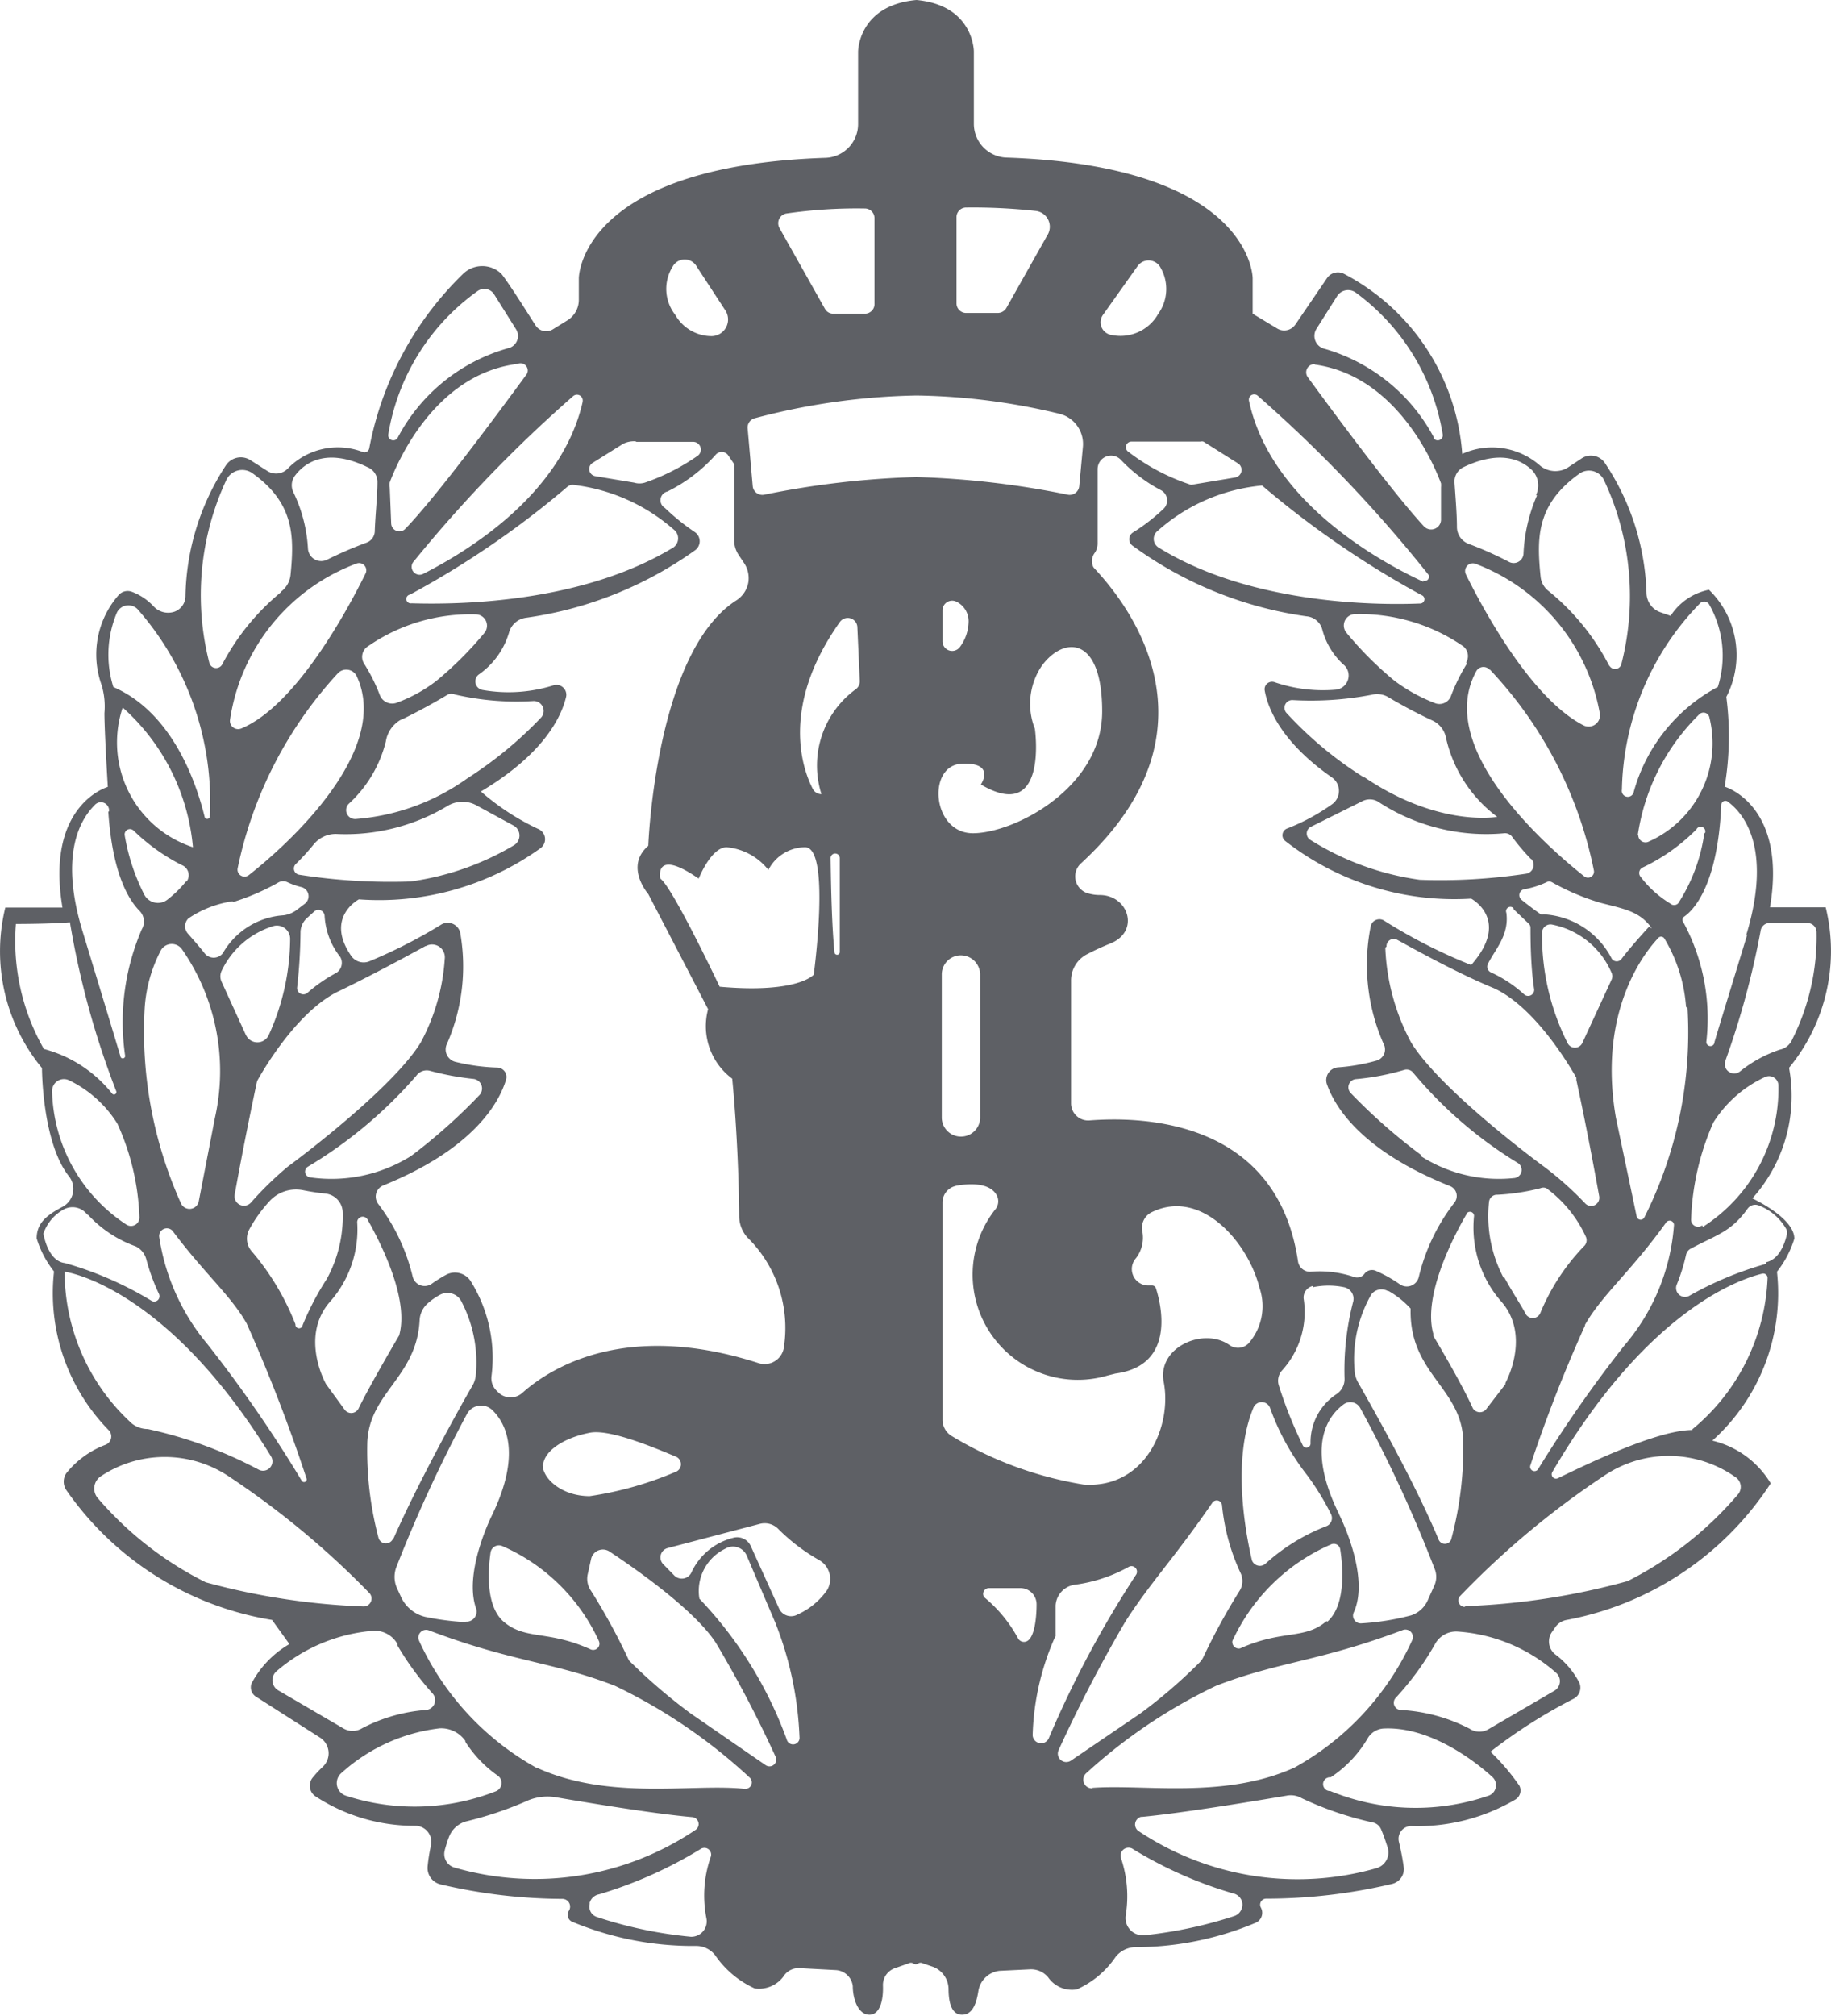 <?xml version="1.0"?>
<svg xmlns="http://www.w3.org/2000/svg" viewBox="0 0 75.92 83.54"><defs><style>.cls-1{fill:#5E6065;}</style></defs><g id="Ebene_2" data-name="Ebene 2"><g id="Ebene_1-2" data-name="Ebene 1"><path class="cls-1" d="M73.79,43.5a5.29,5.29,0,0,0-1.63.89.39.39,0,0,1-.62-.43A34.41,34.41,0,0,0,73,38.58a.38.38,0,0,1,.41-.33l1.53,0a.38.38,0,0,1,.38.37,9.47,9.47,0,0,1-1,4.44A.72.72,0,0,1,73.79,43.5Zm-1.34-4.78c-.61,2-1.06,3.45-1.36,4.46a.17.17,0,0,1-.34,0,8.39,8.39,0,0,0-.94-4.94.18.18,0,0,1,0-.24c.39-.26,1.41-1.26,1.56-4.64a.17.17,0,0,1,.27-.14c.59.43,1.89,1.84.76,5.55M71.22,28.47a7.05,7.05,0,0,0-3.48,4.35.25.25,0,0,1-.49-.1A11.36,11.36,0,0,1,70.49,25a.24.24,0,0,1,.38.05,4.29,4.29,0,0,1,.35,3.44m-4.49-.89a9.68,9.68,0,0,0-2.51-3.1.86.86,0,0,1-.34-.59c-.16-1.59-.2-3,1.62-4.29a.69.69,0,0,1,1,.26,11.3,11.3,0,0,1,.72,7.67A.27.27,0,0,1,66.73,27.58Zm-3-7.07a6.77,6.77,0,0,0-.56,2.42.41.41,0,0,1-.61.33,14.67,14.67,0,0,0-1.66-.74.75.75,0,0,1-.49-.68c0-.59-.07-1.38-.1-1.86a.66.66,0,0,1,.37-.64c1.51-.72,2.38-.32,2.84.12A.91.91,0,0,1,63.69,20.51Zm-4.26-2.37a7.48,7.48,0,0,0-4.53-3.7.55.55,0,0,1-.35-.84l.84-1.33a.54.54,0,0,1,.79-.16A9.1,9.1,0,0,1,59.82,18,.21.21,0,0,1,59.43,18.14Zm-4.94-3.05c3.48.49,5,4.33,5.22,4.92a.88.88,0,0,1,0,.16l0,1.36a.41.41,0,0,1-.71.26c-1.31-1.42-3.8-4.79-4.8-6.16A.34.34,0,0,1,54.49,15.09Zm4.49,9c-1.75-.81-6.32-3.28-7.23-7.49a.22.22,0,0,1,.36-.22,57.16,57.16,0,0,1,7.09,7.43A.18.18,0,0,1,59,24.06ZM51.2,19.79l-1.74.29a.14.14,0,0,1-.11,0,8.68,8.68,0,0,1-2.58-1.37.23.23,0,0,1,.15-.41h2.85a.28.28,0,0,1,.13,0l1.41.89A.32.32,0,0,1,51.2,19.79ZM48,13.05a1.8,1.8,0,0,1-1.92.83.53.53,0,0,1-.34-.84l1.42-2a.56.56,0,0,1,.93,0,1.77,1.77,0,0,1-.09,2M45.4,22.9h0a.7.7,0,0,0,.11-.38V19.44a.58.58,0,0,1,.1-.32h0a.56.56,0,0,1,.86-.07,6.38,6.38,0,0,0,1.66,1.26.48.48,0,0,1,.13.76,7.84,7.84,0,0,1-1.29,1,.33.33,0,0,0,0,.55,16,16,0,0,0,7.2,2.92.74.74,0,0,1,.66.56,3,3,0,0,0,.92,1.48.59.59,0,0,1-.36,1,6.21,6.21,0,0,1-2.54-.31.31.31,0,0,0-.41.35c.13.73.68,2.13,2.79,3.6a.68.68,0,0,1,0,1.11,8.52,8.52,0,0,1-1.85,1,.3.3,0,0,0-.09.52A11.39,11.39,0,0,0,61,37.24s1.66.87,0,2.75a22,22,0,0,1-3.58-1.82.37.37,0,0,0-.59.24,8.11,8.11,0,0,0,.54,4.85.48.48,0,0,1-.29.69,7.83,7.83,0,0,1-1.59.28.53.53,0,0,0-.46.73c.36,1,1.51,2.76,5.09,4.19a.44.44,0,0,1,.19.68,8.12,8.12,0,0,0-1.48,3.08.51.51,0,0,1-.79.31,5.62,5.62,0,0,0-1-.56.39.39,0,0,0-.46.12h0a.38.38,0,0,1-.46.13,4.47,4.47,0,0,0-1.79-.21.5.5,0,0,1-.51-.43c-.88-5.94-6.56-6-8.64-5.84a.71.71,0,0,1-.77-.7v-5.1a1.22,1.22,0,0,1,.65-1.08,11,11,0,0,1,1-.46c1.22-.51.72-2-.46-2a1.71,1.71,0,0,1-.55-.09.73.73,0,0,1-.22-1.23c6.61-6.08,1-11.7.51-12.26h0A.56.56,0,0,1,45.4,22.9Zm.3,6.58c0,3.18-3.66,5.05-5.36,5.05s-1.91-2.81-.47-2.88.8.86.8.86c2.81,1.66,2.24-2.31,2.24-2.31a2.81,2.81,0,0,1,.28-2.6c.89-1.23,2.51-1.3,2.51,1.88M40.16,25.8a1.8,1.8,0,0,1-.35,1,.4.4,0,0,1-.73-.24V25.3a.4.4,0,0,1,.59-.36.9.9,0,0,1,.49.86m4.74-7.27-.15,1.61a.4.4,0,0,1-.48.36A36.35,36.35,0,0,0,38,19.77a36.35,36.35,0,0,0-6.31.73.4.4,0,0,1-.48-.36L31,17.76a.4.4,0,0,1,.3-.43A27.84,27.84,0,0,1,38,16.39a26.56,26.56,0,0,1,5.94.76A1.29,1.29,0,0,1,44.9,18.53ZM43.42,9.76l-1.69,3a.42.42,0,0,1-.36.21H40.06a.4.4,0,0,1-.4-.41V9a.4.4,0,0,1,.4-.4,23.91,23.91,0,0,1,2.88.14A.66.66,0,0,1,43.42,9.76ZM35.86,13H34.55a.39.39,0,0,1-.35-.21L32.32,9.45a.41.41,0,0,1,.27-.6,20.3,20.3,0,0,1,3.27-.21.4.4,0,0,1,.4.4v3.53A.4.4,0,0,1,35.86,13Zm-5.8-.16a.69.69,0,0,1-.56,1.09A1.74,1.74,0,0,1,28,13.05a1.74,1.74,0,0,1-.11-2,.57.57,0,0,1,1,0Zm-3.69,5.47h2.35a.32.32,0,0,1,.19.59A8.87,8.87,0,0,1,26.74,20a.77.77,0,0,1-.45,0l-1.62-.27a.3.3,0,0,1-.11-.54l1.28-.8A1,1,0,0,1,26.37,18.29Zm-2.21-1.66c-.85,3.74-4.57,6.09-6.59,7.12a.33.33,0,0,1-.41-.51,56.21,56.21,0,0,1,6.6-6.84A.24.24,0,0,1,24.16,16.63ZM21.8,15.56c-1,1.36-3.68,5-5,6.36a.34.34,0,0,1-.58-.22l-.06-1.5a.66.66,0,0,1,0-.21c.26-.69,1.81-4.48,5.3-4.91A.3.3,0,0,1,21.8,15.56Zm-.73-1.13a7.45,7.45,0,0,0-4.58,3.71A.21.21,0,0,1,16.1,18a9.1,9.1,0,0,1,3.72-5.95.48.48,0,0,1,.67.15l.91,1.45A.52.52,0,0,1,21.07,14.43ZM15.65,20c0,.52-.09,1.39-.11,2a.52.52,0,0,1-.35.49,16.19,16.19,0,0,0-1.62.7.55.55,0,0,1-.8-.44,6.14,6.14,0,0,0-.6-2.34.66.66,0,0,1,.07-.71c.38-.5,1.27-1.18,3-.34A.66.66,0,0,1,15.65,20Zm-4,4.54a9.73,9.73,0,0,0-2.44,3,.29.29,0,0,1-.53-.07,11.29,11.29,0,0,1,.7-7.57.73.73,0,0,1,1.1-.28c1.73,1.24,1.72,2.63,1.57,4.17A1,1,0,0,1,11.65,24.52ZM8.49,33.87c-.36-1.48-1.36-4.35-3.79-5.4a4.47,4.47,0,0,1,.15-3.09.53.53,0,0,1,.85-.14,12.09,12.09,0,0,1,3,8.6A.11.11,0,0,1,8.49,33.87Zm-4-.24c.17,2.58.85,3.67,1.3,4.12a.63.63,0,0,1,.09.76,9.7,9.7,0,0,0-.69,5.25.1.1,0,0,1-.2,0c-.3-1-.8-2.65-1.54-5.08-1-3.2-.15-4.69.47-5.31A.34.34,0,0,1,4.52,33.63ZM2.9,38.22a35.37,35.37,0,0,0,1.92,7,.1.1,0,0,1-.17.1,5.37,5.37,0,0,0-2.83-1.85A9,9,0,0,1,.66,38.29s1.49,0,2.24-.07m-.74,7a.49.49,0,0,1,.71-.45,4.85,4.85,0,0,1,2,1.8,10.18,10.18,0,0,1,.91,3.85.35.35,0,0,1-.55.32A6.8,6.8,0,0,1,2.16,45.25Zm1.47,5.1a5,5,0,0,0,2,1.33.84.84,0,0,1,.44.55,8.42,8.42,0,0,0,.53,1.44.22.22,0,0,1-.31.27,14.52,14.52,0,0,0-3.6-1.57c-.72-.08-.89-1.22-.89-1.22a1.8,1.8,0,0,1,.84-1A.76.76,0,0,1,3.63,50.35Zm-.95,2.38s4.17.53,8.55,7.64a.39.39,0,0,1-.51.56,17.87,17.87,0,0,0-4.59-1.68A1.08,1.08,0,0,1,5.48,59a8.51,8.51,0,0,1-2.8-6.23m6.79,8.4A35.4,35.4,0,0,1,15.3,66a.33.33,0,0,1-.26.57,28.73,28.73,0,0,1-6.51-1,14.32,14.32,0,0,1-4.46-3.47.61.61,0,0,1,.12-.93,4.79,4.79,0,0,1,5.28,0m7,7a12.22,12.22,0,0,0,1.46,2,.41.41,0,0,1-.26.69,6.79,6.79,0,0,0-2.66.76.75.75,0,0,1-.78,0l-2.69-1.57a.49.49,0,0,1-.08-.79,7,7,0,0,1,4-1.68A1.08,1.08,0,0,1,16.48,68.13Zm2.82,4a5,5,0,0,0,1.33,1.4.37.37,0,0,1-.06.66,9.21,9.21,0,0,1-6.23.18.55.55,0,0,1-.17-.94,7.35,7.35,0,0,1,4.08-1.85A1.23,1.23,0,0,1,19.3,72.15Zm-.85,4.5c.05-.17.1-.35.17-.53a1.06,1.06,0,0,1,.75-.67,14.93,14.93,0,0,0,2.42-.81A2.12,2.12,0,0,1,23,74.47c1.34.23,4.1.69,5.69.83a.29.29,0,0,1,.15.53,11.93,11.93,0,0,1-10,1.56A.58.58,0,0,1,18.45,76.65Zm6,2.22v0a.5.5,0,0,1,.4-.39,17.73,17.73,0,0,0,4.23-1.89.28.28,0,0,1,.4.34,4.84,4.84,0,0,0-.18,2.54.64.64,0,0,1-.64.77,17.62,17.62,0,0,1-3.9-.82A.45.45,0,0,1,24.46,78.87Zm-2.21-5.64A11.48,11.48,0,0,1,17.38,68a.32.32,0,0,1,.4-.44c3.47,1.32,5.15,1.3,7.72,2.3a22.38,22.38,0,0,1,5.57,3.79.27.27,0,0,1-.2.48c-2.13-.23-5.61.5-8.62-.88M28.63,71a23.31,23.31,0,0,1-2.55-2.19,25.82,25.82,0,0,0-1.57-2.88.87.87,0,0,1-.14-.7l.14-.63a.5.5,0,0,1,.77-.3c1.13.75,3.54,2.44,4.41,3.79a49.49,49.49,0,0,1,2.47,4.71.28.28,0,0,1-.41.35L28.63,71M29,66.25a1.94,1.94,0,0,1,1.07-2.07.62.62,0,0,1,.89.28l1.19,2.79a14.37,14.37,0,0,1,1,4.73.27.27,0,0,1-.53.1A16.71,16.71,0,0,0,29,66.25m3.3.4-1.17-2.58a.62.62,0,0,0-.74-.34,2.6,2.6,0,0,0-1.72,1.43.44.44,0,0,1-.72.12l-.45-.46a.4.4,0,0,1,.19-.67l3.81-1a.79.79,0,0,1,.79.23A7.93,7.93,0,0,0,34,64.67a.9.9,0,0,1,.29,1.23,3,3,0,0,1-1.21,1A.55.55,0,0,1,32.3,66.65Zm2.3-27.19c-.13-1.3-.15-3.29-.16-3.91a.19.19,0,0,1,.19-.18h0a.19.19,0,0,1,.19.18v3.9A.11.11,0,0,1,34.6,39.46Zm-2.74-3.41a1.72,1.72,0,0,1,1.52-.94c1.08,0,.36,5.28.36,5.28s-.65.79-3.9.5c0,0-1.95-4.12-2.46-4.48,0,0-.29-1.3,1.59,0,0,0,.51-1.3,1.16-1.3a2.49,2.49,0,0,1,1.73.94M27.67,20.37a6.56,6.56,0,0,0,2-1.52.33.33,0,0,1,.51,0l.26.38v3.15a1.12,1.12,0,0,0,.17.59l.26.39a1.13,1.13,0,0,1,.16.76h0a1.11,1.11,0,0,1-.5.76c-3.36,2.15-3.65,10.17-3.65,10.17-1,.86,0,2,0,2l2.48,4.77a2.71,2.71,0,0,0,1,2.88s.26,2.48.29,5.7a1.33,1.33,0,0,0,.33.87,5.26,5.26,0,0,1,1.53,4.51.81.81,0,0,1-1.05.71c-5.55-1.79-8.66.22-9.79,1.22a.73.73,0,0,1-1,0l-.08-.08a.72.72,0,0,1-.21-.61,6,6,0,0,0-.87-3.94.78.78,0,0,0-1-.26,5.81,5.81,0,0,0-.61.38.51.51,0,0,1-.79-.3,8.08,8.08,0,0,0-1.42-3,.5.5,0,0,1,.21-.78c3.8-1.54,4.81-3.48,5.08-4.37a.39.39,0,0,0-.36-.51A8.28,8.28,0,0,1,18.87,44a.53.53,0,0,1-.33-.76,8,8,0,0,0,.55-4.54.53.53,0,0,0-.82-.37,21,21,0,0,1-2.94,1.5.63.63,0,0,1-.77-.22c-1.1-1.6.32-2.34.32-2.34a11.47,11.47,0,0,0,7.53-2.12.46.46,0,0,0-.1-.8,10.11,10.11,0,0,1-2.37-1.55c2.57-1.53,3.32-3.05,3.53-3.91a.41.41,0,0,0-.52-.49,6.22,6.22,0,0,1-2.95.19.36.36,0,0,1-.16-.63,3.24,3.24,0,0,0,1.27-1.76.84.84,0,0,1,.7-.6,15.82,15.82,0,0,0,7-2.79.46.46,0,0,0,0-.76,9.21,9.21,0,0,1-1.24-1A.37.37,0,0,1,27.67,20.37ZM17,24.64a37.61,37.61,0,0,0,6.54-4.48.37.37,0,0,1,.2-.07,7.67,7.67,0,0,1,4.19,1.85.46.46,0,0,1,0,.74C24.13,25,19,25.06,17.06,25A.18.18,0,0,1,17,24.64Zm2.75.82a.47.47,0,0,1,.35.75,14.86,14.86,0,0,1-2,2,6.14,6.14,0,0,1-1.62.9.55.55,0,0,1-.74-.33,7.39,7.39,0,0,0-.65-1.29.52.52,0,0,1,.17-.71A7.45,7.45,0,0,1,19.75,25.46ZM9.54,29.81a8.2,8.2,0,0,1,5.25-6.46.3.3,0,0,1,.37.41c-.77,1.56-2.9,5.49-5.16,6.43A.34.34,0,0,1,9.54,29.81Zm.13,7.57a9.49,9.49,0,0,0,1.89-.82.41.41,0,0,1,.36,0,3,3,0,0,0,.57.2.39.39,0,0,1,.15.69l-.34.26a1.17,1.17,0,0,1-.54.22A3.13,3.13,0,0,0,9.24,39.5a.48.48,0,0,1-.76,0c-.21-.27-.48-.57-.67-.79a.46.46,0,0,1,0-.65,4.41,4.41,0,0,1,1.83-.71M6,41.76a6,6,0,0,1,.65-2.34.52.52,0,0,1,.89-.09,8.84,8.84,0,0,1,1.37,7l-.67,3.46a.39.39,0,0,1-.73.09A17.31,17.31,0,0,1,6,41.76m6.71,19.51a.11.11,0,0,1-.2.09A55.32,55.32,0,0,0,8.6,55.7a9,9,0,0,1-2-4.45A.32.32,0,0,1,7.15,51c1.32,1.77,2.42,2.68,3.08,3.85A67.51,67.51,0,0,1,12.71,61.27Zm5.14-16.89a11.5,11.5,0,0,0,1.78.33.4.4,0,0,1,.25.67,23.36,23.36,0,0,1-2.83,2.52,6.21,6.21,0,0,1-4.19.89.24.24,0,0,1-.1-.44,18.53,18.53,0,0,0,4.5-3.77A.53.53,0,0,1,17.85,44.38Zm-5.6,10.5a10.6,10.6,0,0,0-1.79-3,.8.8,0,0,1-.12-.94,5.85,5.85,0,0,1,.85-1.18,1.49,1.49,0,0,1,1.37-.44,9.27,9.27,0,0,0,.92.14.8.8,0,0,1,.73.78A5.4,5.4,0,0,1,13.55,53a11.41,11.41,0,0,0-1,1.91A.14.14,0,0,1,12.25,54.88Zm-2.06-12-1-2.19a.53.53,0,0,1,0-.46,3.51,3.51,0,0,1,2.17-1.86.55.55,0,0,1,.67.53,9.74,9.74,0,0,1-.89,4A.52.52,0,0,1,10.19,42.87Zm7.46-3.67a.53.53,0,0,1,.79.53,8.43,8.43,0,0,1-1,3.47c-1.12,1.81-4.71,4.55-5.5,5.13a13.94,13.94,0,0,0-1.54,1.5.39.39,0,0,1-.67-.33c.21-1.17.55-2.94.93-4.71,0,0,1.55-2.89,3.44-3.75C15.28,40.48,16.74,39.7,17.65,39.2Zm3.64-5a.47.47,0,0,1,0,.83,11.46,11.46,0,0,1-4.27,1.49,24.47,24.47,0,0,1-4.61-.28.26.26,0,0,1-.15-.44A9.43,9.43,0,0,0,13,35a1.18,1.18,0,0,1,.95-.44,8.2,8.2,0,0,0,4.57-1.14,1.21,1.21,0,0,1,1.19-.07ZM9.85,36A17,17,0,0,1,14,27.91a.48.48,0,0,1,.79.11c1.45,3.1-2.88,7-4.48,8.25A.29.29,0,0,1,9.85,36Zm6.78-6.17c.85-.41,1.63-.86,1.94-1.05a.37.37,0,0,1,.29,0,11.37,11.37,0,0,0,3.27.27.41.41,0,0,1,.31.68,16.42,16.42,0,0,1-3.07,2.53,9.16,9.16,0,0,1-4.62,1.68.37.37,0,0,1-.29-.63A5.2,5.2,0,0,0,16,30.72,1.25,1.25,0,0,1,16.63,29.82ZM13.9,40.34a6.33,6.33,0,0,0-1.16.81.26.26,0,0,1-.42-.23,21.81,21.81,0,0,0,.14-2.31.82.82,0,0,1,.24-.54l.33-.3a.26.26,0,0,1,.43.19,3,3,0,0,0,.65,1.7A.49.49,0,0,1,13.9,40.34Zm.4,18.09-.78-1.07s-1.14-2,.21-3.47a4.51,4.51,0,0,0,1.08-3.25.23.23,0,0,1,.42-.12c.65,1.15,1.73,3.37,1.32,4.82,0,0-1.18,2-1.67,3A.34.34,0,0,1,14.3,58.43Zm2,5.32a.32.32,0,0,1-.6,0,14.14,14.14,0,0,1-.47-4c.1-2.06,2.06-2.69,2.17-5.06a1,1,0,0,1,.36-.7,2.55,2.55,0,0,1,.46-.32.65.65,0,0,1,.9.24,5.46,5.46,0,0,1,.61,3.05,1.07,1.07,0,0,1-.14.46C19.15,58.17,17.37,61.36,16.32,63.75Zm6.22-3c0-.58.8-1.16,1.95-1.38.81-.15,2.59.59,3.57,1A.34.34,0,0,1,28,61a14.43,14.43,0,0,1-3.55,1c-1.16,0-1.95-.73-1.95-1.3M24.83,68a.26.26,0,0,1-.34.35c-1.78-.81-2.69-.37-3.61-1.15-.74-.64-.65-2.11-.54-2.86a.35.35,0,0,1,.49-.27A7.87,7.87,0,0,1,24.83,68Zm-5.52-.78A11.13,11.13,0,0,1,17.62,67a1.49,1.49,0,0,1-1-.84l-.17-.37a1.14,1.14,0,0,1,0-.89,58.6,58.6,0,0,1,2.92-6.32.67.67,0,0,1,1.05-.14c.59.58,1.18,1.84,0,4.31,0,0-1.23,2.41-.67,3.93A.42.42,0,0,1,19.31,67.2ZM5.11,29.34A8.8,8.8,0,0,1,8,35.11a4.57,4.57,0,0,1-2.92-5.77m2.63,7.19a4.5,4.5,0,0,1-.73.72.64.64,0,0,1-1-.18,8.52,8.52,0,0,1-.81-2.46.22.22,0,0,1,.37-.19,8.18,8.18,0,0,0,2,1.43A.45.45,0,0,1,7.74,36.53Zm26.35-3.62h0a.4.4,0,0,1-.36-.22c-.39-.75-1.39-3.37,1.12-6.91a.4.4,0,0,1,.73.22l.1,2.22a.41.41,0,0,1-.15.33,3.91,3.91,0,0,0-1.44,4.36m5.78,6.68h0a.8.8,0,0,1,.8.8v5.92a.79.79,0,0,1-.8.79h0a.79.79,0,0,1-.79-.79V40.39A.79.79,0,0,1,39.87,39.59Zm-.22,9.55c1.08-.19,1.52.08,1.69.36a.53.53,0,0,1-.06.64A4.36,4.36,0,0,0,45.93,57l.32-.08c2.54-.34,1.88-2.91,1.68-3.53a.17.17,0,0,0-.17-.12h-.15a.68.68,0,0,1-.51-1.13A1.39,1.39,0,0,0,47.36,51a.72.72,0,0,1,.4-.77c2.06-1,4,1.27,4.46,3.13a2.34,2.34,0,0,1-.45,2.31.61.61,0,0,1-.79.07c-1.07-.76-3,.09-2.73,1.52.36,1.83-.75,4.44-3.32,4.26a15.32,15.32,0,0,1-5.45-2,.79.79,0,0,1-.4-.69V49.82A.7.7,0,0,1,39.65,49.14ZM41,65.81H42.3a.67.67,0,0,1,.68.67S43,67.76,42.6,68a.28.28,0,0,1-.39-.11,5.72,5.72,0,0,0-1.4-1.7A.24.24,0,0,1,41,65.81Zm2.77,2,0-1.28a.92.92,0,0,1,.8-.86,6.26,6.26,0,0,0,2.25-.75.23.23,0,0,1,.29.33A43,43,0,0,0,43.5,72a.35.35,0,0,1-.68-.15,10.7,10.7,0,0,1,.92-4m.68,5.1a.35.35,0,0,1-.52-.44,59.54,59.54,0,0,1,2.76-5.31c1.06-1.65,2-2.59,3.61-4.93a.22.22,0,0,1,.4.12,8.61,8.61,0,0,0,.78,2.82.76.76,0,0,1-.07.74,26.81,26.81,0,0,0-1.48,2.71.81.81,0,0,1-.17.24A21.45,21.45,0,0,1,47.29,71Zm.87,1.16a.36.36,0,0,1-.25-.63,21.93,21.93,0,0,1,5.38-3.62c2.57-1,4.26-1,7.74-2.31a.31.31,0,0,1,.39.43,11.47,11.47,0,0,1-4.88,5.27C50.77,74.56,47.44,73.93,45.29,74.09ZM47,76.64a17.19,17.19,0,0,0,4.12,1.82.49.49,0,0,1,.39.39h0a.5.5,0,0,1-.33.55,18,18,0,0,1-3.76.8.72.72,0,0,1-.74-.85A4.92,4.92,0,0,0,46.48,77,.33.33,0,0,1,47,76.64Zm.36-1.35c1.78-.17,4.87-.69,6-.88a.9.9,0,0,1,.62.11,13.78,13.78,0,0,0,2.93,1,.48.48,0,0,1,.36.3c.1.23.19.5.27.75a.68.68,0,0,1-.48.85,11.88,11.88,0,0,1-9.82-1.52A.33.33,0,0,1,47.31,75.29Zm7.82-1.64A4.94,4.94,0,0,0,56.73,72a.83.83,0,0,1,.62-.37c1.82-.1,3.64,1.2,4.52,2a.46.46,0,0,1-.14.78,9.31,9.31,0,0,1-6.57-.19A.27.27,0,0,1,55.13,73.65Zm5.78-2a7,7,0,0,0-2.9-.79.3.3,0,0,1-.19-.5,11.88,11.88,0,0,0,1.66-2.28,1,1,0,0,1,.88-.47,6.86,6.86,0,0,1,4.1,1.7.46.46,0,0,1-.07.76l-2.71,1.58A.74.74,0,0,1,60.91,71.62Zm-.2-5.06a.27.27,0,0,1-.21-.46,35.47,35.47,0,0,1,6-5,4.79,4.79,0,0,1,5.42.09.48.48,0,0,1,.09.71,14.74,14.74,0,0,1-4.57,3.59A29.12,29.12,0,0,1,60.71,66.56Zm9.41-7.33c-1.46,0-4.38,1.42-5.58,2a.18.18,0,0,1-.23-.25c3.91-6.7,7.76-8,8.71-8.23a.18.18,0,0,1,.22.18,8.56,8.56,0,0,1-3.12,6.27m-.2-17.47a17.06,17.06,0,0,1-1.79,8.69.17.17,0,0,1-.32-.05L67,46.31c-.75-4.36,1.15-6.79,1.74-7.42a.16.16,0,0,1,.27,0,6.36,6.36,0,0,1,.9,2.84m-2-7.13a8.8,8.8,0,0,1,2.55-5,.25.25,0,0,1,.42.14,4.46,4.46,0,0,1-2.55,5.15A.3.3,0,0,1,67.93,34.63Zm2.76-.09a7.17,7.17,0,0,1-1.09,2.93.24.24,0,0,1-.33,0A4.4,4.4,0,0,1,68,36.3a.25.25,0,0,1,.11-.35,7.91,7.91,0,0,0,2.23-1.58A.19.19,0,0,1,70.69,34.54Zm-2.3,3.9s-.74.8-1.13,1.32a.25.25,0,0,1-.41,0A3.38,3.38,0,0,0,64,37.89a.15.15,0,0,1-.11,0c-.21-.14-.54-.39-.8-.6a.25.25,0,0,1,.11-.44,3.48,3.48,0,0,0,.92-.29.24.24,0,0,1,.23,0,9.76,9.76,0,0,0,2,.85c1,.26,1.64.35,2.14,1.06M61.17,23.36a8.16,8.16,0,0,1,5.16,6.18.47.47,0,0,1-.67.52c-2.15-1.1-4.13-4.74-4.88-6.26A.32.32,0,0,1,61.17,23.36Zm-4.61,8.86a15.63,15.63,0,0,1-3.23-2.69.32.32,0,0,1,.26-.52,13.27,13.27,0,0,0,3.29-.22.92.92,0,0,1,.65.08c.4.24,1.13.65,1.89,1a1,1,0,0,1,.54.72,5.62,5.62,0,0,0,2.12,3.26s-2.42.45-5.52-1.65m5.21-4.46a17,17,0,0,1,4.32,8.34.25.25,0,0,1-.41.23c-1.55-1.23-6.23-5.32-4.46-8.51A.34.34,0,0,1,61.77,27.76Zm1.72,7.85a.37.37,0,0,1-.23.62,23.81,23.81,0,0,1-4.39.25,11.49,11.49,0,0,1-4.53-1.65.31.31,0,0,1,0-.54l2.15-1.07a.68.68,0,0,1,.71.06,8.15,8.15,0,0,0,5.18,1.27.36.36,0,0,1,.32.15A9.13,9.13,0,0,0,63.49,35.61ZM65,43.23a9.89,9.89,0,0,1-1.06-4.6.35.35,0,0,1,.39-.32,3.39,3.39,0,0,1,2.49,2,.33.33,0,0,1,0,.29l-1.21,2.62A.34.34,0,0,1,65,43.23Zm-7.51-4a.3.3,0,0,1,.45-.28c.82.45,2.56,1.41,4,2,1.75.8,3.21,3.34,3.42,3.71l0,.09c.4,1.84.74,3.67.95,4.83a.34.34,0,0,1-.59.28A13.66,13.66,0,0,0,64,48.33c-.79-.58-4.38-3.32-5.49-5.13A9,9,0,0,1,57.44,39.27Zm1.43,8.63A23.45,23.45,0,0,1,56,45.29a.34.34,0,0,1,.21-.57,10.12,10.12,0,0,0,2-.38.35.35,0,0,1,.4.13,17.48,17.48,0,0,0,4.32,3.72.34.34,0,0,1-.16.63,6,6,0,0,1-3.87-.92m6.82,7c.71-1.25,1.92-2.22,3.37-4.25a.18.18,0,0,1,.32.11,8.63,8.63,0,0,1-2.06,5,54,54,0,0,0-3.58,5.13.18.18,0,0,1-.32-.15,60.07,60.07,0,0,1,2.27-5.81M62.37,53a5.47,5.47,0,0,1-.63-3.19.33.33,0,0,1,.35-.3,9.05,9.05,0,0,0,1.78-.27.32.32,0,0,1,.25,0,5.14,5.14,0,0,1,1.63,2,.34.34,0,0,1-.08.41,8.86,8.86,0,0,0-1.81,2.78.34.34,0,0,1-.61,0c-.16-.31-.45-.73-.88-1.5m-1.56-2.64a.17.17,0,0,1,.31.09,4.67,4.67,0,0,0,1.07,3.49c1.27,1.36.35,3.22.23,3.44l0,.05-.77,1a.34.34,0,0,1-.58,0c-.45-1-1.47-2.72-1.64-3a.36.36,0,0,1,0-.09C59,53.75,60.19,51.37,60.81,50.31Zm-3.25,3.2a3.67,3.67,0,0,1,.93.74c-.07,2.67,2.08,3.26,2.18,5.42a14.53,14.53,0,0,1-.5,4.15.28.28,0,0,1-.52,0c-1-2.41-2.89-5.72-3.35-6.53a1.13,1.13,0,0,1-.13-.43,5.39,5.39,0,0,1,.69-3.2A.53.53,0,0,1,57.56,53.51ZM51.91,64.66c-.29-1.24-.82-4.2.06-6.32a.37.37,0,0,1,.69,0,9.91,9.91,0,0,0,1.53,2.78l0,0a10.62,10.62,0,0,1,1,1.63.36.36,0,0,1-.21.5,8.12,8.12,0,0,0-2.51,1.55A.35.35,0,0,1,51.91,64.66ZM55,67.18c-.91.78-1.82.34-3.58,1.13A.27.27,0,0,1,51.1,68,8,8,0,0,1,55.19,64a.27.27,0,0,1,.38.2c.11.71.25,2.3-.53,3m.47-4.48c-1.39-2.84-.42-4.07.21-4.53a.47.47,0,0,1,.67.14A55.59,55.59,0,0,1,59.48,65a.87.87,0,0,1,0,.69l-.27.6a1.15,1.15,0,0,1-.7.65,10.4,10.4,0,0,1-2.06.33.32.32,0,0,1-.32-.45c.7-1.52-.61-4.07-.61-4.07m-1.07-9.41a3.17,3.17,0,0,1,1.27,0,.49.49,0,0,1,.38.63,11.28,11.28,0,0,0-.35,3.17.74.74,0,0,1-.33.63,2.39,2.39,0,0,0-1.08,2.06.17.17,0,0,1-.32.07,17.9,17.9,0,0,1-1-2.5.64.64,0,0,1,.14-.61,3.6,3.6,0,0,0,.9-2.93A.49.49,0,0,1,54.44,53.29Zm8.31-15.66.62.59a.23.23,0,0,1,.08.18c0,.36,0,1.58.15,2.53a.25.25,0,0,1-.41.23,5.36,5.36,0,0,0-1.37-.91.26.26,0,0,1-.14-.35c.31-.62.89-1.19.77-2.12A.18.18,0,0,1,62.75,37.63ZM48,22a7.55,7.55,0,0,1,4.33-1.88,38.67,38.67,0,0,0,6.61,4.54.18.18,0,0,1-.07.35c-1.94.08-7.09,0-10.83-2.32A.42.42,0,0,1,48,22Zm12.83,5.49a7.85,7.85,0,0,0-.66,1.33.51.51,0,0,1-.69.31,7,7,0,0,1-1.66-.92,14.7,14.7,0,0,1-2-2,.47.47,0,0,1,.35-.76,7.56,7.56,0,0,1,4.44,1.29A.52.52,0,0,1,60.79,27.46ZM73.24,52.37a14.25,14.25,0,0,0-3.18,1.32.37.37,0,0,1-.53-.47A7.7,7.7,0,0,0,69.91,52a.38.38,0,0,1,.2-.26c1.11-.59,1.66-.69,2.35-1.65a.39.39,0,0,1,.48-.13,2.21,2.21,0,0,1,1.14,1,.4.4,0,0,1,0,.24c-.07.29-.29,1-.87,1.11m-2.63-1.53a.29.29,0,0,1-.46-.26,10.78,10.78,0,0,1,.92-4,5,5,0,0,1,2.15-1.89.39.39,0,0,1,.55.34A6.79,6.79,0,0,1,70.61,50.84ZM75.7,37.6H73.39c.72-4.25-1.88-5-1.88-5h0a12.61,12.61,0,0,0,.07-3.72,3.77,3.77,0,0,0-.72-4.44h0a2.47,2.47,0,0,0-1.59,1.08h0l-.43-.15a.86.86,0,0,1-.57-.8,10.23,10.23,0,0,0-1.71-5.36.7.7,0,0,0-1-.2l-.59.39a1,1,0,0,1-1.12-.11,3,3,0,0,0-3.22-.48h0a9.17,9.17,0,0,0-4.9-7.46.55.55,0,0,0-.71.18l-1.31,1.92a.56.56,0,0,1-.76.16L51.94,13h0V11.53s0-4.65-10.2-5a1.4,1.4,0,0,1-1.36-1.4v-3S40.38.22,38,0h0c-2.42.22-2.42,2.14-2.42,2.14v3a1.4,1.4,0,0,1-1.35,1.4C24,6.88,24,11.53,24,11.53v.87a1,1,0,0,1-.48.88l-.6.37a.52.52,0,0,1-.71-.16c-.37-.57-1-1.59-1.41-2.13a1.14,1.14,0,0,0-1.61,0,13.59,13.59,0,0,0-3.88,7.22.2.2,0,0,1-.27.15,2.89,2.89,0,0,0-3.11.69.67.67,0,0,1-.84.1l-.72-.46a.74.74,0,0,0-1,.22,10.2,10.2,0,0,0-1.68,5.43.69.69,0,0,1-.46.64h0a.82.82,0,0,1-.84-.2,2.39,2.39,0,0,0-.93-.63.5.5,0,0,0-.55.15,3.73,3.73,0,0,0-.7,3.71,3.08,3.08,0,0,1,.12,1.17c0,.75.14,3.06.14,3.06s-2.6.73-1.88,5H.22a7.6,7.6,0,0,0,1.52,6.65h0s0,3.09,1.13,4.5A.84.84,0,0,1,2.61,50c-.64.34-1.09.66-1.09,1.32h0a4.2,4.2,0,0,0,.72,1.37h0a8.11,8.11,0,0,0,2.28,6.59.37.37,0,0,1-.14.59,3.78,3.78,0,0,0-1.63,1.18.62.62,0,0,0,0,.7,12.91,12.91,0,0,0,8.53,5.38h0l.72,1h0a4.09,4.09,0,0,0-1.57,1.63.46.46,0,0,0,.2.56L13.26,72a.77.77,0,0,1,.13,1.21,4.52,4.52,0,0,0-.43.46.53.53,0,0,0,.12.77,7.48,7.48,0,0,0,4.15,1.22.67.67,0,0,1,.64.81,7.28,7.28,0,0,0-.14.88.7.7,0,0,0,.54.74,22.46,22.46,0,0,0,5.05.6.32.32,0,0,1,.27.49h0a.31.31,0,0,0,.14.46,13,13,0,0,0,5.1,1,1,1,0,0,1,.82.38,4,4,0,0,0,1.64,1.38,1.26,1.26,0,0,0,1.24-.56.74.74,0,0,1,.62-.28l1.5.08a.75.75,0,0,1,.71.67c0,.52.22,1.18.69,1.18s.58-.69.56-1.2a.74.74,0,0,1,.5-.73l.57-.2a.19.19,0,0,1,.18,0h0a.18.18,0,0,0,.22,0h0a.19.19,0,0,1,.18,0l.44.15a1,1,0,0,1,.63.9c0,.49.09,1.08.56,1.08s.61-.55.68-1a1,1,0,0,1,.88-.82l1.24-.06a.92.92,0,0,1,.77.33,1.2,1.2,0,0,0,1.19.5,3.84,3.84,0,0,0,1.61-1.35,1.07,1.07,0,0,1,.89-.4,12.87,12.87,0,0,0,4.89-1,.45.45,0,0,0,.24-.64h0a.25.25,0,0,1,.22-.37,22.75,22.75,0,0,0,5.22-.61.64.64,0,0,0,.49-.66A10.87,10.87,0,0,0,58,76.31a.53.53,0,0,1,.5-.64,8,8,0,0,0,4.32-1.09A.44.44,0,0,0,63,74a9.15,9.15,0,0,0-1.2-1.41h0a21.63,21.63,0,0,1,3.46-2.2.52.52,0,0,0,.23-.65,3.44,3.44,0,0,0-1-1.18.68.68,0,0,1-.14-.93l.16-.23a.73.73,0,0,1,.45-.27,12.93,12.93,0,0,0,8.46-5.66h0A3.86,3.86,0,0,0,71,59.7h0a8.2,8.2,0,0,0,2.68-7h0a4.2,4.2,0,0,0,.72-1.37h0c0-.87-1.73-1.66-1.74-1.67h0a6.35,6.35,0,0,0,1.52-5.41h0A7.6,7.6,0,0,0,75.7,37.6"/></g></g></svg>
